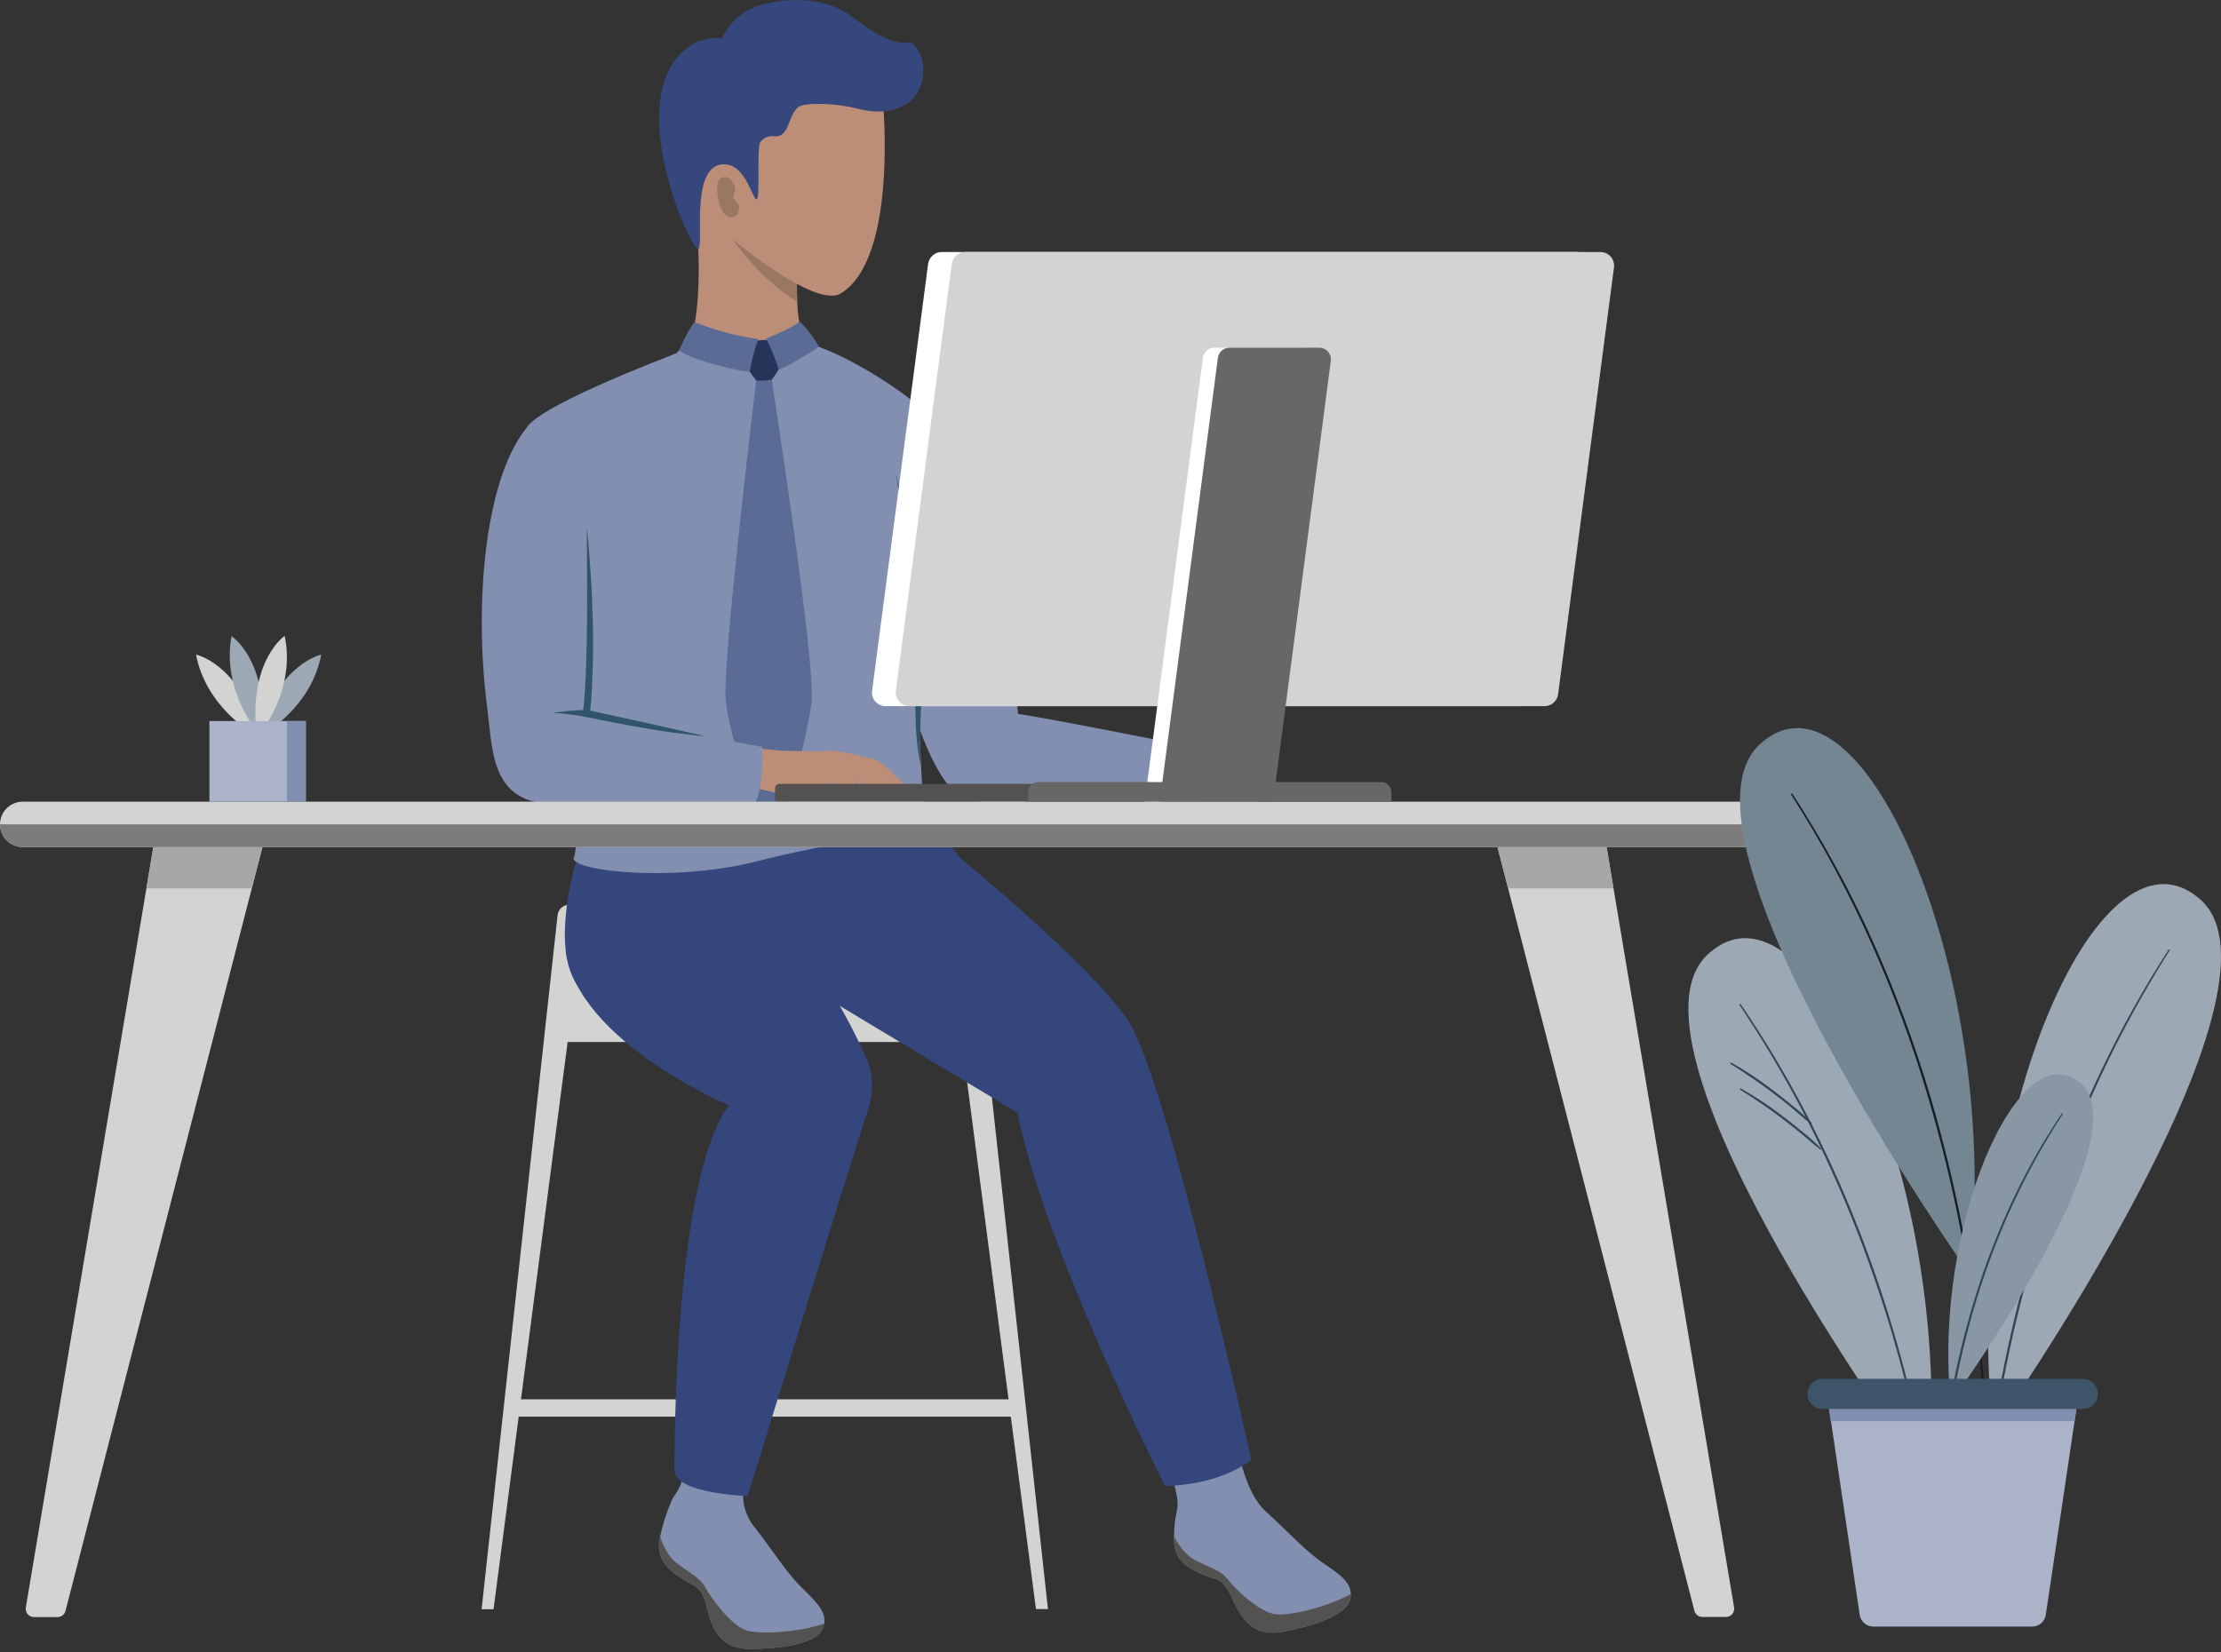 <svg width="465" height="346" viewBox="0 0 465 346" fill="none" xmlns="http://www.w3.org/2000/svg">
<rect x="0" y="0" width="465" height="346" fill="#333333" stroke="none"/>
<g clip-path="url(#clip0)">
<path d="M216.895 336.966H219.406L203.491 191.659C203.425 191.057 203.14 190.5 202.689 190.096C202.239 189.691 201.655 189.467 201.049 189.467H119.178C118.573 189.469 117.99 189.694 117.54 190.098C117.09 190.502 116.804 191.058 116.736 191.659L100.83 337.009H103.332L121.104 200.919C121.183 200.327 121.474 199.784 121.923 199.39C122.372 198.997 122.949 198.779 123.546 198.778H196.69C197.285 198.781 197.86 199 198.307 199.393C198.754 199.787 199.044 200.329 199.123 200.919L216.895 336.966Z" fill="#D3D3D2"/>
<path d="M203.911 218.219H116.322L119.504 195.64H200.652L203.911 218.219Z" fill="#D3D3D2"/>
<path d="M213.05 293.047H107.174V296.675H213.05V293.047Z" fill="#D3D3D2"/>
<path d="M246.764 326.167C248.775 328.85 251.836 329.735 254.614 330.707C257.391 331.678 257.872 335.393 259.772 338.118C261.673 340.844 264.071 342.469 268.327 341.747C272.583 341.024 281.405 338.918 282.6 335.143C282.748 334.727 282.818 334.287 282.807 333.845C282.807 330.87 279.367 329.022 276.349 326.855C272.91 324.379 269.282 320.372 264.966 316.486C260.649 312.599 259.128 303.193 259.128 303.193L244.648 306.89C245.809 310.776 246.901 313.906 246.445 316.142C246.011 317.987 245.797 319.878 245.809 321.773C245.669 323.301 246.002 324.835 246.764 326.167Z" fill="#828FB0"/>
<path d="M246.764 326.167C248.776 328.85 251.837 329.735 254.614 330.707C257.391 331.678 257.872 335.393 259.773 338.118C261.673 340.844 264.072 342.469 268.328 341.747C272.584 341.024 281.405 338.918 282.6 335.143C282.748 334.727 282.818 334.287 282.807 333.845C277.992 336.424 270.77 338.307 267.33 338.084C263.771 337.86 258.517 332.667 257.013 330.698C255.508 328.729 252.619 328.05 250.014 326.605C247.409 325.161 245.827 321.773 245.827 321.773C245.681 323.299 246.009 324.833 246.764 326.167Z" fill="#545251"/>
<path d="M138.429 326.227C139.95 329.219 142.805 330.621 145.376 332.065C147.947 333.51 147.775 337.224 149.133 340.242C150.492 343.26 152.615 345.28 156.932 345.306C161.248 345.332 170.302 344.782 172.133 341.274C172.35 340.887 172.495 340.465 172.563 340.027C173.096 337.104 169.983 334.688 167.404 332.031C164.472 328.996 161.575 324.422 157.998 319.847C156.959 318.583 156.224 317.096 155.85 315.503C155.476 313.909 155.472 312.251 155.84 310.656L143.544 306.452C142.736 312.35 141.335 312.401 140.501 314.525C139.512 316.85 138.744 319.262 138.205 321.73C137.818 323.217 137.896 324.786 138.429 326.227Z" fill="#828FB0"/>
<path d="M138.429 326.227C139.951 329.219 142.806 330.621 145.377 332.065C147.948 333.51 147.776 337.224 149.134 340.242C150.493 343.26 152.616 345.281 156.932 345.306C161.249 345.332 170.302 344.782 172.134 341.274C172.35 340.887 172.496 340.465 172.564 340.027C167.405 341.747 159.942 342.34 156.597 341.532C153.253 340.724 148.859 334.653 147.69 332.461C146.52 330.268 143.82 329.082 141.508 327.216C139.195 325.35 138.215 321.73 138.215 321.73C137.825 323.216 137.9 324.786 138.429 326.227Z" fill="#545251"/>
<path d="M200.996 179.631C200.996 179.631 227.925 201.693 236.042 213.464C244.158 225.235 261.974 305.678 261.974 305.678C261.974 305.678 256.376 310.837 243.918 311.207C243.918 311.207 218.631 261.338 213.016 233.016L161.05 201.771L147.723 176.957L193.791 170.241L200.996 179.631Z" fill="#34467C"/>
<path d="M119.29 203.034C122.3 211.907 130.605 212.905 135.291 213.154C147.982 213.825 167.173 206.929 167.173 206.929C167.173 206.929 177.834 211.228 178.35 200.163C178.866 189.097 167.568 176.544 161.644 177.386C155.72 178.229 124.862 181.685 124.862 181.685L120.821 179.596C120.821 179.596 116.281 194.161 119.29 203.034Z" fill="#35477C"/>
<path d="M193.335 168.367C193.946 173.525 196.069 175.916 190.008 176.174C190.008 176.174 184.101 173.869 158.582 180.352C140.122 185.047 117.793 182.192 120.277 179.295C125.522 148.591 118.334 129.693 118.334 129.693C117.346 105.541 108.455 94.948 110.132 89.901C110.742 88.069 115.712 85.206 121.782 82.326C127.852 79.446 135.04 76.548 140.087 74.588L157.498 67.116L171.96 72.842C179.458 75.662 190.016 82.395 195.046 87.459C201.555 93.959 192.561 99.161 191.607 113.838C191.074 121.808 192.862 164.343 193.335 168.367Z" fill="#828FB0"/>
<path d="M209.208 170.241H209.147C197.574 168.823 190.232 121.817 190.593 108.748L203.602 90.477C203.602 90.477 208.253 102.059 213.146 149.563C215.123 168.702 217.04 170.241 209.208 170.241Z" fill="#828FB0"/>
<path d="M213.146 149.511C219.38 150.371 249.748 156.441 249.748 156.441C249.748 156.441 250.264 165.091 248.467 167.619C248.467 167.619 208.649 167.98 203.018 167.498C197.386 167.017 191.6 152.443 189.441 141.704" fill="#828FB0"/>
<path d="M187.541 99.247C188.859 104.222 190.034 109.232 191.066 114.276C192.166 119.328 192.933 124.446 193.362 129.598C193.551 134.8 193.224 139.916 192.975 145.075C192.855 147.654 192.726 150.19 192.657 152.753C192.552 155.313 192.616 157.878 192.846 160.431C192.517 159.18 192.279 157.907 192.132 156.622C191.96 155.341 191.849 154.042 191.788 152.761C191.642 150.182 191.634 147.602 191.668 145.023C191.702 142.444 191.788 139.864 191.866 137.285C191.943 134.705 192.038 132.126 191.978 129.632C191.917 127.139 191.591 124.568 191.264 122.032C190.937 119.495 190.533 116.959 190.138 114.423C189.324 109.367 188.458 104.308 187.541 99.247Z" fill="#305568"/>
<path d="M142.969 73.333C153.725 76.067 169.322 71.862 169.322 71.862C167.688 70.736 167.069 67.022 166.897 63.144C166.805 60.49 166.848 57.832 167.026 55.182C167.138 53.385 167.267 52.19 167.267 52.19L144.706 37.831C146.95 51.468 146.52 62.938 145.204 68.93C144.854 70.567 144.083 72.084 142.969 73.333Z" fill="#BC8E78"/>
<path d="M153.373 50.118C153.373 50.118 159.572 59.008 166.898 63.144C166.805 60.49 166.848 57.832 167.027 55.182L153.373 50.118Z" fill="#997761"/>
<path d="M141.688 73.883C141.688 73.883 145.067 70.633 145.488 67.469C145.488 67.469 150.449 71.673 158.763 70.994C158.763 70.994 158.875 73.255 159.58 73.315C160.285 73.376 160.44 70.899 160.44 70.899C160.44 70.899 165.599 70.254 167.318 67.34C167.318 67.34 169.33 72.137 171.97 72.834C171.97 72.834 168.333 74.553 160.208 75.688C152.083 76.823 141.688 73.883 141.688 73.883Z" fill="#828FB0"/>
<path d="M158.368 79.248C158.368 79.248 151.352 137.311 151.911 146.115C152.469 154.919 159.365 172.451 161.652 173.276C163.939 174.102 168.909 155.014 169.898 147.069C170.887 139.125 161.506 79.145 161.506 79.145" fill="#5A6B96"/>
<path d="M157.5 71.699C158.862 71.123 160.382 71.041 161.799 71.467C162.744 71.897 163.716 74.528 163.862 75.284C164.008 76.041 162.323 78.603 161.575 79.523C160.514 79.707 159.434 79.762 158.359 79.686C158.359 79.686 156.21 77.365 155.943 75.13C155.943 74.48 156.082 73.838 156.35 73.246C156.619 72.654 157.011 72.127 157.5 71.699Z" fill="#273459"/>
<path d="M184.858 21.332C184.858 21.332 188.014 54.168 176.028 61.45C170.628 64.726 152.976 49.774 152.976 49.774C152.976 49.774 141.412 39.792 143.39 28.219C147.138 6.362 181.479 -0.421 184.858 21.332Z" fill="#BC8E78"/>
<path d="M190.67 8.839C190.343 8.615 187.54 10.73 178.246 3.413C174.48 0.447 167.661 -1.049 160.009 0.86C158.074 1.287 156.265 2.16 154.726 3.409C153.187 4.659 151.961 6.25 151.145 8.056C151.145 8.056 145.788 6.913 141.532 12.355C132.074 24.332 144.447 51.708 146.063 52.121C147.68 52.534 144.043 34.186 151.729 34.409C156.295 34.538 157.748 42.44 158.462 41.709C159.175 40.978 158.401 31.838 159.132 29.826C159.456 29.365 159.899 29 160.413 28.77C160.928 28.539 161.496 28.453 162.056 28.52C165.624 28.984 164.893 22.991 167.833 22.088C169.682 21.521 175.365 21.667 179.183 22.681C194.204 26.585 195.854 12.441 190.67 8.839Z" fill="#35477C"/>
<path d="M183.758 159.262C182.598 158.78 174.92 156.966 173.217 157.233C171.515 157.499 166.27 157.233 164.499 157.233C162.728 157.233 156.967 156.519 156.967 156.519L157.612 165.229C159.331 165.057 161.593 165.942 162.813 166.089C164.034 166.235 168.196 166.278 170.749 164.997L171.171 164.764C172.174 165.787 173.491 166.444 174.911 166.63C174.911 166.63 176.029 166.518 175.926 166.071C175.471 165.217 174.957 164.395 174.386 163.612C175.487 164.73 177.275 166.527 179.339 166.63C179.339 166.63 180.457 166.518 180.345 166.071C179.746 164.982 179.08 163.931 178.35 162.924C179.262 163.724 181.411 166.475 183.965 166.596C183.965 166.596 185.082 166.484 184.979 166.037C184.693 165.472 184.366 164.929 183.999 164.412C184.755 164.989 185.564 165.493 186.415 165.917C189.175 167.275 190.714 166.243 190.714 165.917C190.714 165.59 184.919 159.735 183.758 159.262Z" fill="#BC8E78"/>
<path d="M163.2 164.154H251.433C251.68 164.154 251.916 164.252 252.09 164.426C252.264 164.6 252.362 164.836 252.362 165.083V167.885H162.271V165.083C162.271 164.836 162.369 164.6 162.543 164.426C162.718 164.252 162.954 164.154 163.2 164.154Z" fill="#545251"/>
<path d="M110.915 88.826C101.612 99.015 99.119 125.927 102.008 148.23C103.186 157.318 102.696 168.367 116.238 168.367C126.71 168.367 158.248 167.885 158.248 167.885C160.071 163.861 159.563 156.441 159.563 156.441L122.867 149.408C122.867 149.408 122.867 118.223 120.623 110.717" fill="#828FB0"/>
<path d="M122.858 110.356C123.219 113.597 123.434 116.847 123.666 120.106C123.899 123.364 124.028 126.615 124.105 129.882C124.182 133.149 124.217 136.408 124.105 139.684C123.993 142.959 123.864 146.218 123.512 149.494L122.936 148.686L135.325 151.386L147.715 154.188C145.6 154.025 143.502 153.733 141.396 153.475C139.289 153.217 137.2 152.864 135.11 152.512C130.932 151.815 126.77 150.999 122.626 150.13L121.973 149.993L122.05 149.322C122.411 146.123 122.583 142.882 122.703 139.641C122.824 136.399 122.867 133.14 122.91 129.89C122.953 126.64 122.91 123.382 122.91 120.132C122.91 116.882 122.884 113.614 122.858 110.356Z" fill="#305568"/>
<path d="M122.763 150.148C120.449 149.705 118.108 149.417 115.756 149.288C118.115 148.919 120.496 148.709 122.884 148.66L122.763 150.148Z" fill="#305568"/>
<path d="M151.085 37.238C151.712 36.954 152.804 36.868 153.561 38.493C154.317 40.118 153.69 40.015 153.561 41.029C153.432 42.044 154.36 42.001 154.636 42.878C154.911 43.755 154.575 45.81 152.778 45.458C150.981 45.105 150.551 42.328 150.345 41.502C150.139 40.677 149.743 37.831 151.085 37.238Z" fill="#997761"/>
<path d="M158.762 70.994C157.964 73.201 157.362 75.474 156.965 77.786C156.724 78.156 145.255 75.749 142.168 73.393C142.168 73.393 144.472 68.122 145.487 67.469C149.742 69.21 154.204 70.395 158.762 70.994Z" fill="#5A6B96"/>
<path d="M160.414 70.899C161.46 72.988 162.339 75.156 163.045 77.382C164.085 77.382 171.187 72.877 171.42 72.636C171.652 72.395 167.826 67.262 167.31 67.348C167.103 67.796 164.679 69.18 160.414 70.899Z" fill="#5A6B96"/>
<path d="M361.411 338.617H356.373C356.004 338.608 355.647 338.48 355.356 338.253C355.064 338.025 354.854 337.71 354.757 337.353L315.747 186.027L313.512 177.352H336.357L337.81 186.027L363.062 336.64C363.099 336.88 363.084 337.126 363.018 337.361C362.953 337.595 362.838 337.813 362.682 338C362.526 338.187 362.332 338.339 362.113 338.445C361.894 338.552 361.655 338.61 361.411 338.617Z" fill="#D3D3D2"/>
<path d="M54.949 177.378L52.714 186.053L13.704 337.379C13.607 337.735 13.396 338.051 13.105 338.278C12.814 338.506 12.457 338.634 12.088 338.643H7.049C6.809 338.635 6.572 338.577 6.355 338.472C6.138 338.368 5.945 338.218 5.789 338.034C5.634 337.85 5.519 337.636 5.451 337.404C5.384 337.173 5.366 336.93 5.399 336.691L30.651 186.053L32.104 177.378H54.949Z" fill="#D3D3D2"/>
<path d="M32.105 177.378H54.95L52.715 186.053H30.652L32.105 177.378Z" fill="#A7A7A5"/>
<path d="M337.81 186.053H315.747L313.512 177.378H336.357L337.81 186.053Z" fill="#A7A7A5"/>
<path d="M4.755 177.386H367.137C368.396 177.384 369.604 176.882 370.493 175.99C371.383 175.099 371.883 173.891 371.883 172.631C371.883 171.373 371.383 170.165 370.493 169.275C369.603 168.385 368.396 167.885 367.137 167.885H4.755C3.495 167.885 2.287 168.385 1.396 169.275C0.504 170.165 0.002 171.372 0 172.631H0C0.002 173.892 0.504 175.1 1.395 175.991C2.286 176.882 3.494 177.384 4.755 177.386Z" fill="#D3D3D2"/>
<path d="M371.909 172.631C371.909 173.257 371.785 173.876 371.545 174.454C371.305 175.031 370.953 175.556 370.51 175.997C370.066 176.438 369.54 176.787 368.961 177.024C368.382 177.261 367.762 177.381 367.137 177.378H4.746C4.122 177.38 3.504 177.259 2.927 177.021C2.35 176.783 1.826 176.434 1.385 175.993C0.944 175.551 0.594 175.027 0.357 174.45C0.119 173.874 -0.002 173.255 3.13828e-05 172.631H371.909Z" fill="#7E7C7B"/>
<path d="M318.385 147.886H185.425C185.018 147.887 184.615 147.801 184.243 147.634C183.872 147.466 183.54 147.221 183.272 146.915C183.003 146.608 182.803 146.248 182.685 145.858C182.567 145.468 182.534 145.057 182.588 144.653L194.315 55.268C194.407 54.578 194.746 53.945 195.27 53.486C195.793 53.028 196.465 52.775 197.161 52.775H330.087C330.495 52.775 330.899 52.862 331.271 53.031C331.643 53.199 331.974 53.445 332.243 53.752C332.513 54.058 332.714 54.419 332.833 54.809C332.951 55.2 332.986 55.611 332.933 56.016L321.231 145.35C321.151 146.048 320.817 146.693 320.292 147.161C319.767 147.628 319.088 147.887 318.385 147.886Z" fill="white"/>
<path d="M323.372 147.886H190.412C190.004 147.886 189.602 147.799 189.231 147.631C188.86 147.463 188.528 147.218 188.259 146.912C187.99 146.606 187.789 146.247 187.669 145.857C187.55 145.468 187.515 145.058 187.566 144.653L199.268 55.268C199.358 54.577 199.696 53.943 200.22 53.484C200.744 53.025 201.417 52.773 202.114 52.775H335.074C335.482 52.775 335.885 52.862 336.256 53.031C336.628 53.199 336.959 53.445 337.228 53.752C337.496 54.059 337.696 54.42 337.814 54.81C337.932 55.201 337.965 55.612 337.911 56.016L326.218 145.35C326.136 146.048 325.801 146.691 325.277 147.158C324.752 147.626 324.075 147.885 323.372 147.886Z" fill="#D3D3D2"/>
<path d="M263.392 167.885H239.67L251.845 74.932C251.918 74.344 252.205 73.803 252.65 73.412C253.095 73.02 253.668 72.805 254.261 72.808H273.065C273.411 72.808 273.754 72.881 274.07 73.024C274.386 73.167 274.668 73.375 274.897 73.636C275.126 73.896 275.296 74.203 275.397 74.534C275.497 74.866 275.526 75.216 275.481 75.559L263.392 167.885Z" fill="white"/>
<path d="M266.54 167.885H242.818L254.985 74.932C255.062 74.345 255.349 73.806 255.794 73.416C256.238 73.025 256.809 72.809 257.401 72.808H276.213C276.559 72.809 276.902 72.883 277.217 73.027C277.532 73.17 277.813 73.378 278.042 73.639C278.27 73.899 278.441 74.205 278.542 74.536C278.643 74.867 278.673 75.216 278.629 75.559L266.54 167.885Z" fill="#686766"/>
<path d="M217.36 163.776H289.205C289.761 163.776 290.295 163.997 290.688 164.39C291.082 164.784 291.303 165.317 291.303 165.874V167.877H215.262V165.874C215.262 165.317 215.483 164.784 215.876 164.39C216.27 163.997 216.803 163.776 217.36 163.776Z" fill="#686766"/>
<path d="M52.328 153.157C52.328 153.157 43.059 147.732 41.047 137.087C41.047 137.087 49.782 138.893 54.15 153.157" fill="#D3D3D2"/>
<path d="M55.982 153.157C55.982 153.157 65.251 147.732 67.254 137.087C67.254 137.087 58.527 138.893 54.15 153.157" fill="#9CA8B3"/>
<path d="M53.187 152.288C53.187 152.288 46.497 143.88 48.475 133.227C48.475 133.227 55.955 138.067 54.889 152.951" fill="#9CA8B3"/>
<path d="M55.346 152.323C55.346 152.323 61.82 143.725 59.602 133.158C59.602 133.158 52.233 138.17 53.652 153.019" fill="#D3D3D2"/>
<path d="M64.03 150.999H43.842V167.885H64.03V150.999Z" fill="#ABB3C9"/>
<path d="M64.03 150.999H60.066V167.885H64.03V150.999Z" fill="#828FB0"/>
<path d="M403.687 309.985C403.687 309.985 336.493 219.25 357.584 199.836C378.675 180.421 409.473 248.733 403.687 309.985Z" fill="#9CA8B3"/>
<path d="M364.163 210.42C369.086 217.76 373.595 225.37 377.67 233.213C381.561 240.728 385.074 248.433 388.194 256.299C391.135 263.728 393.74 271.303 396.027 278.964C398.165 286.152 400.028 293.417 401.616 300.76C403.077 307.509 404.298 314.302 405.373 321.129C405.493 321.937 405.622 322.736 405.751 323.545C405.751 323.691 406.026 323.656 406.009 323.545C405.149 316.761 403.98 310.011 402.57 303.322C401.068 296.014 399.294 288.765 397.248 281.577C395.064 273.845 392.539 266.253 389.673 258.801C386.68 251 383.294 243.355 379.527 235.896C375.575 228.043 371.166 220.429 366.321 213.094C365.693 212.157 365.065 211.22 364.429 210.291C364.317 210.136 364.059 210.291 364.163 210.446V210.42Z" fill="#324553"/>
<path d="M362.27 222.784C365.211 224.613 368.077 226.567 370.868 228.648C372.33 229.748 373.763 230.878 375.167 232.036C376.474 233.11 377.747 234.323 379.097 235.311C379.226 235.397 379.346 235.208 379.251 235.105C378.034 233.842 376.727 232.67 375.339 231.597C373.972 230.462 372.588 229.362 371.169 228.295C368.411 226.157 365.497 224.229 362.451 222.526C362.418 222.516 362.382 222.517 362.35 222.529C362.317 222.542 362.29 222.564 362.272 222.594C362.254 222.624 362.247 222.659 362.251 222.693C362.256 222.728 362.271 222.76 362.296 222.784H362.27Z" fill="#324553"/>
<path d="M364.352 228.227C367.292 230.049 370.144 232.001 372.907 234.082C374.368 235.182 375.802 236.315 377.206 237.478C378.513 238.553 379.785 239.757 381.135 240.745C381.264 240.831 381.385 240.642 381.29 240.539C380.073 239.276 378.765 238.104 377.378 237.031C376.011 235.896 374.626 234.796 373.208 233.729C370.448 231.594 367.534 229.666 364.489 227.96C364.454 227.944 364.415 227.941 364.378 227.953C364.341 227.965 364.31 227.989 364.29 228.023C364.271 228.056 364.265 228.096 364.273 228.133C364.281 228.171 364.303 228.204 364.335 228.227H364.352Z" fill="#324553"/>
<path d="M417.402 299.59C417.402 299.59 482.18 207.092 460.598 188.297C439.017 169.502 410.007 238.518 417.402 299.59Z" fill="#9CA8B3"/>
<path d="M454.028 198.873C448.861 206.88 444.209 215.209 440.099 223.807C436.207 231.924 432.763 240.248 429.782 248.741C426.936 256.832 424.494 265.078 422.422 273.392C420.507 281.102 418.902 288.88 417.607 296.727C416.438 303.795 415.5 310.905 414.847 318.042C414.77 318.901 414.701 319.761 414.641 320.552C414.641 320.724 414.881 320.716 414.899 320.552C415.681 313.476 416.506 306.417 417.624 299.384C418.851 291.646 420.373 283.959 422.19 276.324C424.162 268.11 426.489 259.996 429.171 251.983C432.042 243.45 435.363 235.075 439.119 226.894C443.033 218.381 447.446 210.107 452.335 202.114C452.962 201.082 453.607 200.051 454.252 199.027C454.355 198.864 454.097 198.709 453.994 198.873H454.028Z" fill="#324553"/>
<path d="M419.705 255.714C419.819 255.714 419.929 255.669 420.009 255.588C420.09 255.508 420.135 255.398 420.135 255.284C420.135 255.17 420.09 255.061 420.009 254.98C419.929 254.9 419.819 254.854 419.705 254.854C419.591 254.854 419.482 254.9 419.401 254.98C419.321 255.061 419.275 255.17 419.275 255.284C419.275 255.398 419.321 255.508 419.401 255.588C419.482 255.669 419.591 255.714 419.705 255.714Z" fill="#477B74"/>
<path d="M412.337 266.797C412.337 266.797 347.146 174.592 368.65 155.667C390.154 136.743 419.465 205.682 412.337 266.797Z" fill="#758693"/>
<path d="M375.003 166.398C381.418 176.426 387.068 186.922 391.907 197.798C396.471 208.056 400.362 218.599 403.558 229.362C406.497 239.221 408.914 249.229 410.797 259.343C412.517 268.388 413.818 277.491 414.701 286.65C415.466 294.277 415.965 301.929 416.257 309.59C416.257 310.45 416.334 311.241 416.351 312.066C416.359 312.096 416.376 312.122 416.4 312.141C416.425 312.16 416.454 312.17 416.485 312.17C416.515 312.17 416.545 312.16 416.569 312.141C416.593 312.122 416.61 312.096 416.618 312.066C416.429 304.56 416.094 297.063 415.414 289.574C414.606 280.597 413.434 271.664 411.898 262.774C410.152 252.721 407.884 242.765 405.105 232.947C402.101 222.316 398.428 211.886 394.108 201.719C389.469 190.762 383.984 180.183 377.703 170.078C376.904 168.788 376.087 167.499 375.261 166.243C375.158 166.08 374.892 166.243 375.003 166.398Z" fill="#181E24"/>
<path d="M408.408 293.692C408.408 293.692 448.536 238.553 435.707 226.954C422.879 215.355 404.634 256.738 408.408 293.692Z" fill="#8897A3"/>
<path d="M431.623 233.256C427.582 239.27 424.026 245.595 420.987 252.172C418.155 258.314 415.723 264.633 413.705 271.088C411.846 277.02 410.305 283.047 409.087 289.144C407.998 294.578 407.138 300.052 406.508 305.566C405.983 310.2 405.648 314.852 405.459 319.512C405.459 320.011 405.459 320.509 405.459 321.008C405.459 321.18 405.708 321.18 405.717 321.008C406.001 316.529 406.284 312.049 406.749 307.569C407.322 302.153 408.113 296.767 409.122 291.414C410.249 285.366 411.684 279.38 413.421 273.478C415.332 267.034 417.646 260.716 420.351 254.562C423.224 248.042 426.569 241.74 430.359 235.707C430.84 234.933 431.339 234.168 431.838 233.394C431.95 233.231 431.692 233.084 431.58 233.248L431.623 233.256Z" fill="#324553"/>
<path d="M435.319 291.035L435.009 293.142L434.339 297.621L428.32 338.187C428.219 338.868 427.877 339.489 427.356 339.939C426.835 340.389 426.171 340.637 425.483 340.637H392.208C391.519 340.637 390.853 340.389 390.331 339.94C389.809 339.49 389.465 338.868 389.362 338.187L383.343 297.621L382.681 293.142L382.363 291.035H435.319Z" fill="#ABB3C9"/>
<path d="M435.01 293.142L434.34 297.622H383.293L382.631 293.142H435.01Z" fill="#828FB0"/>
<path d="M436.067 295.076H381.572C380.733 295.076 379.928 294.743 379.335 294.149C378.742 293.556 378.408 292.751 378.408 291.912C378.408 291.073 378.742 290.268 379.335 289.675C379.928 289.081 380.733 288.748 381.572 288.748H436.067C436.906 288.748 437.711 289.081 438.304 289.675C438.898 290.268 439.231 291.073 439.231 291.912C439.231 292.751 438.898 293.556 438.304 294.149C437.711 294.743 436.906 295.076 436.067 295.076Z" fill="#3E5468"/>
<path d="M174.593 212.913C176.381 214.822 185.289 221.512 181.764 232.285C177.31 245.939 156.537 313.304 156.537 313.304C156.537 313.304 141.061 312.806 141.215 307.827C141.215 307.827 140.717 243.17 153.863 229.989" fill="#34467C"/>
<path d="M165.324 194.109C177.722 211.77 181.798 222.689 181.798 222.689C181.798 222.689 175.779 231.674 153.054 231.674C153.054 231.674 120.829 218.184 118.447 199.002" fill="#34467C"/>
</g>
<defs>
<clipPath id="clip0">
<rect width="465" height="345.306" fill="white"/>
</clipPath>
</defs>
</svg>
